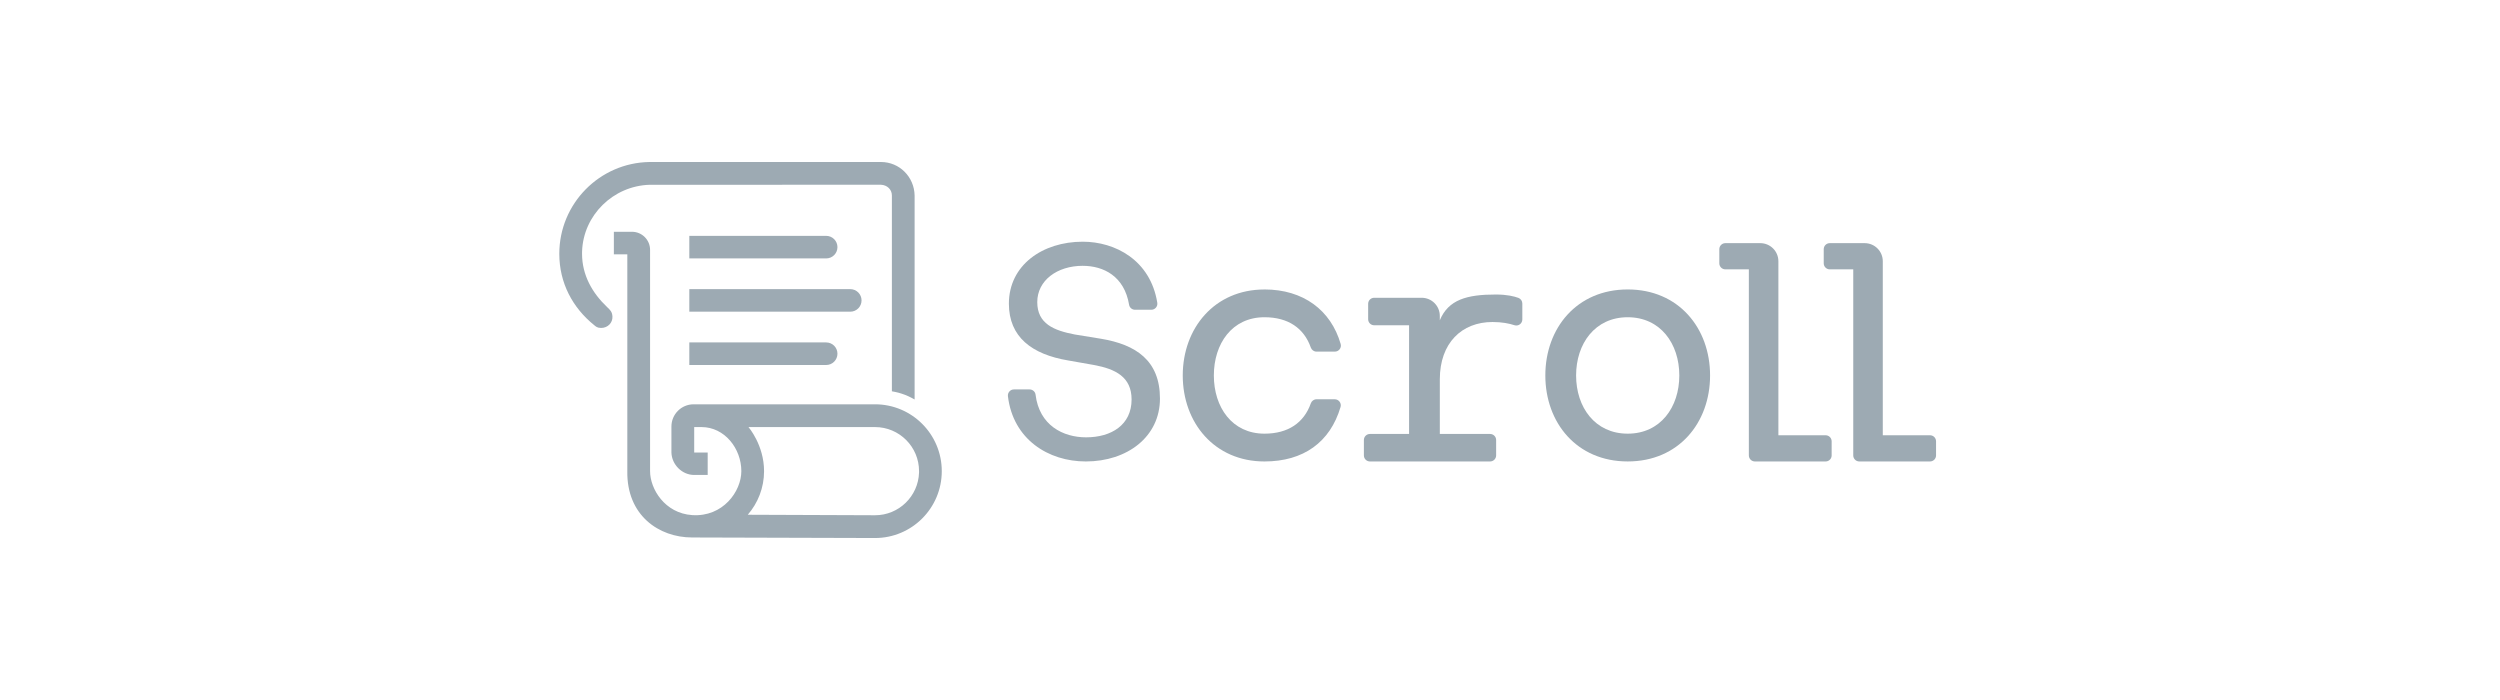 <svg width="200" height="56" viewBox="0 0 200 56" fill="none" xmlns="http://www.w3.org/2000/svg">
<path d="M86.619 21.265C84.569 21.265 82.981 22.437 82.981 24.171C82.981 25.905 84.323 26.442 85.984 26.759L88.084 27.101C90.867 27.564 92.797 28.835 92.797 31.887C92.797 34.939 90.184 36.917 86.864 36.917C83.867 36.917 81.047 35.149 80.634 31.698C80.6 31.409 80.823 31.154 81.114 31.154H82.368C82.609 31.154 82.817 31.333 82.845 31.572C83.142 34.023 85.038 34.987 86.888 34.987C88.915 34.987 90.527 33.986 90.527 31.96C90.527 30.153 89.233 29.519 87.524 29.201L85.448 28.835C82.542 28.346 80.711 26.955 80.711 24.293C80.711 21.216 83.397 19.336 86.619 19.336C89.193 19.336 92.031 20.79 92.583 24.22C92.63 24.514 92.403 24.781 92.105 24.781H90.803C90.569 24.781 90.366 24.615 90.328 24.384C89.948 22.097 88.284 21.266 86.619 21.266V21.265Z" fill="#9DAAB3"/>
<path d="M101.157 23.156C104.263 23.156 106.473 24.816 107.253 27.517C107.342 27.824 107.107 28.13 106.787 28.13H105.321C105.114 28.13 104.932 27.996 104.864 27.802C104.319 26.258 103.062 25.379 101.156 25.379C98.562 25.379 97.108 27.496 97.108 30.036C97.108 32.576 98.563 34.693 101.156 34.693C103.062 34.693 104.319 33.814 104.864 32.27C104.932 32.075 105.114 31.942 105.321 31.942H106.779C107.101 31.942 107.335 32.252 107.244 32.56C106.409 35.385 104.271 36.917 101.156 36.917C97.16 36.917 94.62 33.82 94.62 30.037C94.62 26.254 97.16 23.158 101.156 23.158L101.157 23.156Z" fill="#9DAAB3"/>
<path d="M109.595 34.717H112.726V26.022H109.935C109.668 26.022 109.452 25.805 109.452 25.539V24.305C109.452 24.038 109.668 23.822 109.935 23.822H113.736C114.537 23.822 115.186 24.472 115.184 25.272V25.625C115.871 23.966 117.361 23.561 119.664 23.561C120.552 23.561 121.137 23.705 121.473 23.83C121.662 23.901 121.786 24.08 121.786 24.282V25.557C121.786 25.884 121.467 26.119 121.156 26.017C120.741 25.881 120.164 25.761 119.402 25.761C116.941 25.761 115.186 27.437 115.186 30.343V34.717H119.208C119.474 34.717 119.691 34.934 119.691 35.2V36.434C119.691 36.7 119.474 36.917 119.208 36.917H109.594C109.327 36.917 109.111 36.7 109.111 36.434V35.2C109.111 34.934 109.327 34.717 109.594 34.717H109.595Z" fill="#9DAAB3"/>
<path d="M123.627 30.036C123.627 26.252 126.141 23.156 130.217 23.156C134.293 23.156 136.806 26.253 136.806 30.036C136.806 33.819 134.293 36.916 130.217 36.916C126.141 36.916 123.627 33.819 123.627 30.036ZM130.217 34.693C132.837 34.693 134.345 32.576 134.345 30.036C134.345 27.496 132.837 25.379 130.217 25.379C127.597 25.379 126.088 27.496 126.088 30.036C126.088 32.576 127.597 34.693 130.217 34.693Z" fill="#9DAAB3"/>
<path d="M142.271 34.821H146.049C146.315 34.821 146.532 35.037 146.532 35.304V36.434C146.532 36.7 146.315 36.917 146.049 36.917H140.391C140.125 36.917 139.908 36.7 139.908 36.434V21.548H138.028C137.762 21.548 137.545 21.332 137.545 21.065V19.935C137.545 19.669 137.762 19.452 138.028 19.452H140.823C141.623 19.452 142.271 20.1 142.271 20.9V34.818V34.821Z" fill="#9DAAB3"/>
<path d="M150.623 34.821H154.401C154.668 34.821 154.884 35.037 154.884 35.304V36.434C154.884 36.7 154.668 36.917 154.401 36.917H148.744C148.477 36.917 148.26 36.7 148.26 36.434V21.548H146.381C146.114 21.548 145.898 21.332 145.898 21.065V19.935C145.898 19.669 146.114 19.452 146.381 19.452H149.175C149.975 19.452 150.623 20.1 150.623 20.9V34.819V34.821Z" fill="#9DAAB3"/>
<path d="M48.559 24.556C47.391 23.449 46.564 22.014 46.564 20.303L46.566 20.121C46.66 17.215 49.054 14.876 51.957 14.783L70.475 14.78C70.961 14.799 71.351 15.148 71.351 15.639V31.304C71.779 31.381 71.982 31.434 72.393 31.584C72.713 31.7 73.169 31.958 73.169 31.958V15.64C73.141 14.155 71.965 12.96 70.475 12.96H51.956C47.963 13.025 44.744 16.287 44.744 20.304C44.744 22.635 45.806 24.622 47.547 26.022C47.662 26.115 47.778 26.237 48.09 26.236C48.636 26.235 49.018 25.806 48.996 25.331C48.978 24.94 48.812 24.797 48.559 24.557V24.556Z" fill="#9DAAB3"/>
<path d="M70.002 32.344H55.477C54.501 32.352 53.714 33.144 53.714 34.122V36.205C53.743 37.17 54.564 37.997 55.536 37.997H56.615V36.205H55.536V34.166H56.125C57.958 34.166 59.307 35.872 59.307 37.693C59.307 39.306 57.839 41.373 55.372 41.208C53.182 41.061 52.006 39.116 52.006 37.693V19.99C52.006 19.191 51.358 18.542 50.557 18.542H49.109V20.349H50.185V37.693C50.13 41.22 52.698 42.998 55.372 42.998L70.001 43.042C72.951 43.042 75.342 40.648 75.342 37.693C75.342 34.738 72.951 32.344 70.001 32.344H70.002ZM73.523 37.808C73.461 39.702 71.91 41.22 70.002 41.22L59.822 41.18C60.635 40.242 61.125 39.021 61.125 37.693C61.125 35.602 59.879 34.166 59.879 34.166H70.002C71.948 34.166 73.524 35.745 73.524 37.693V37.808H73.523Z" fill="#9DAAB3"/>
<path d="M66.093 18.868H55.145V20.674H66.093C66.592 20.674 66.996 20.27 66.996 19.771C66.996 19.272 66.592 18.868 66.093 18.868Z" fill="#9DAAB3"/>
<path d="M66.093 27.394H55.145V29.2H66.093C66.592 29.2 66.996 28.796 66.996 28.297C66.996 27.798 66.592 27.394 66.093 27.394Z" fill="#9DAAB3"/>
<path d="M68.019 23.13H55.145V24.936H68.02C68.519 24.936 68.924 24.532 68.924 24.033C68.924 23.534 68.519 23.13 68.02 23.13H68.019Z" fill="#9DAAB3"/>
</svg>
